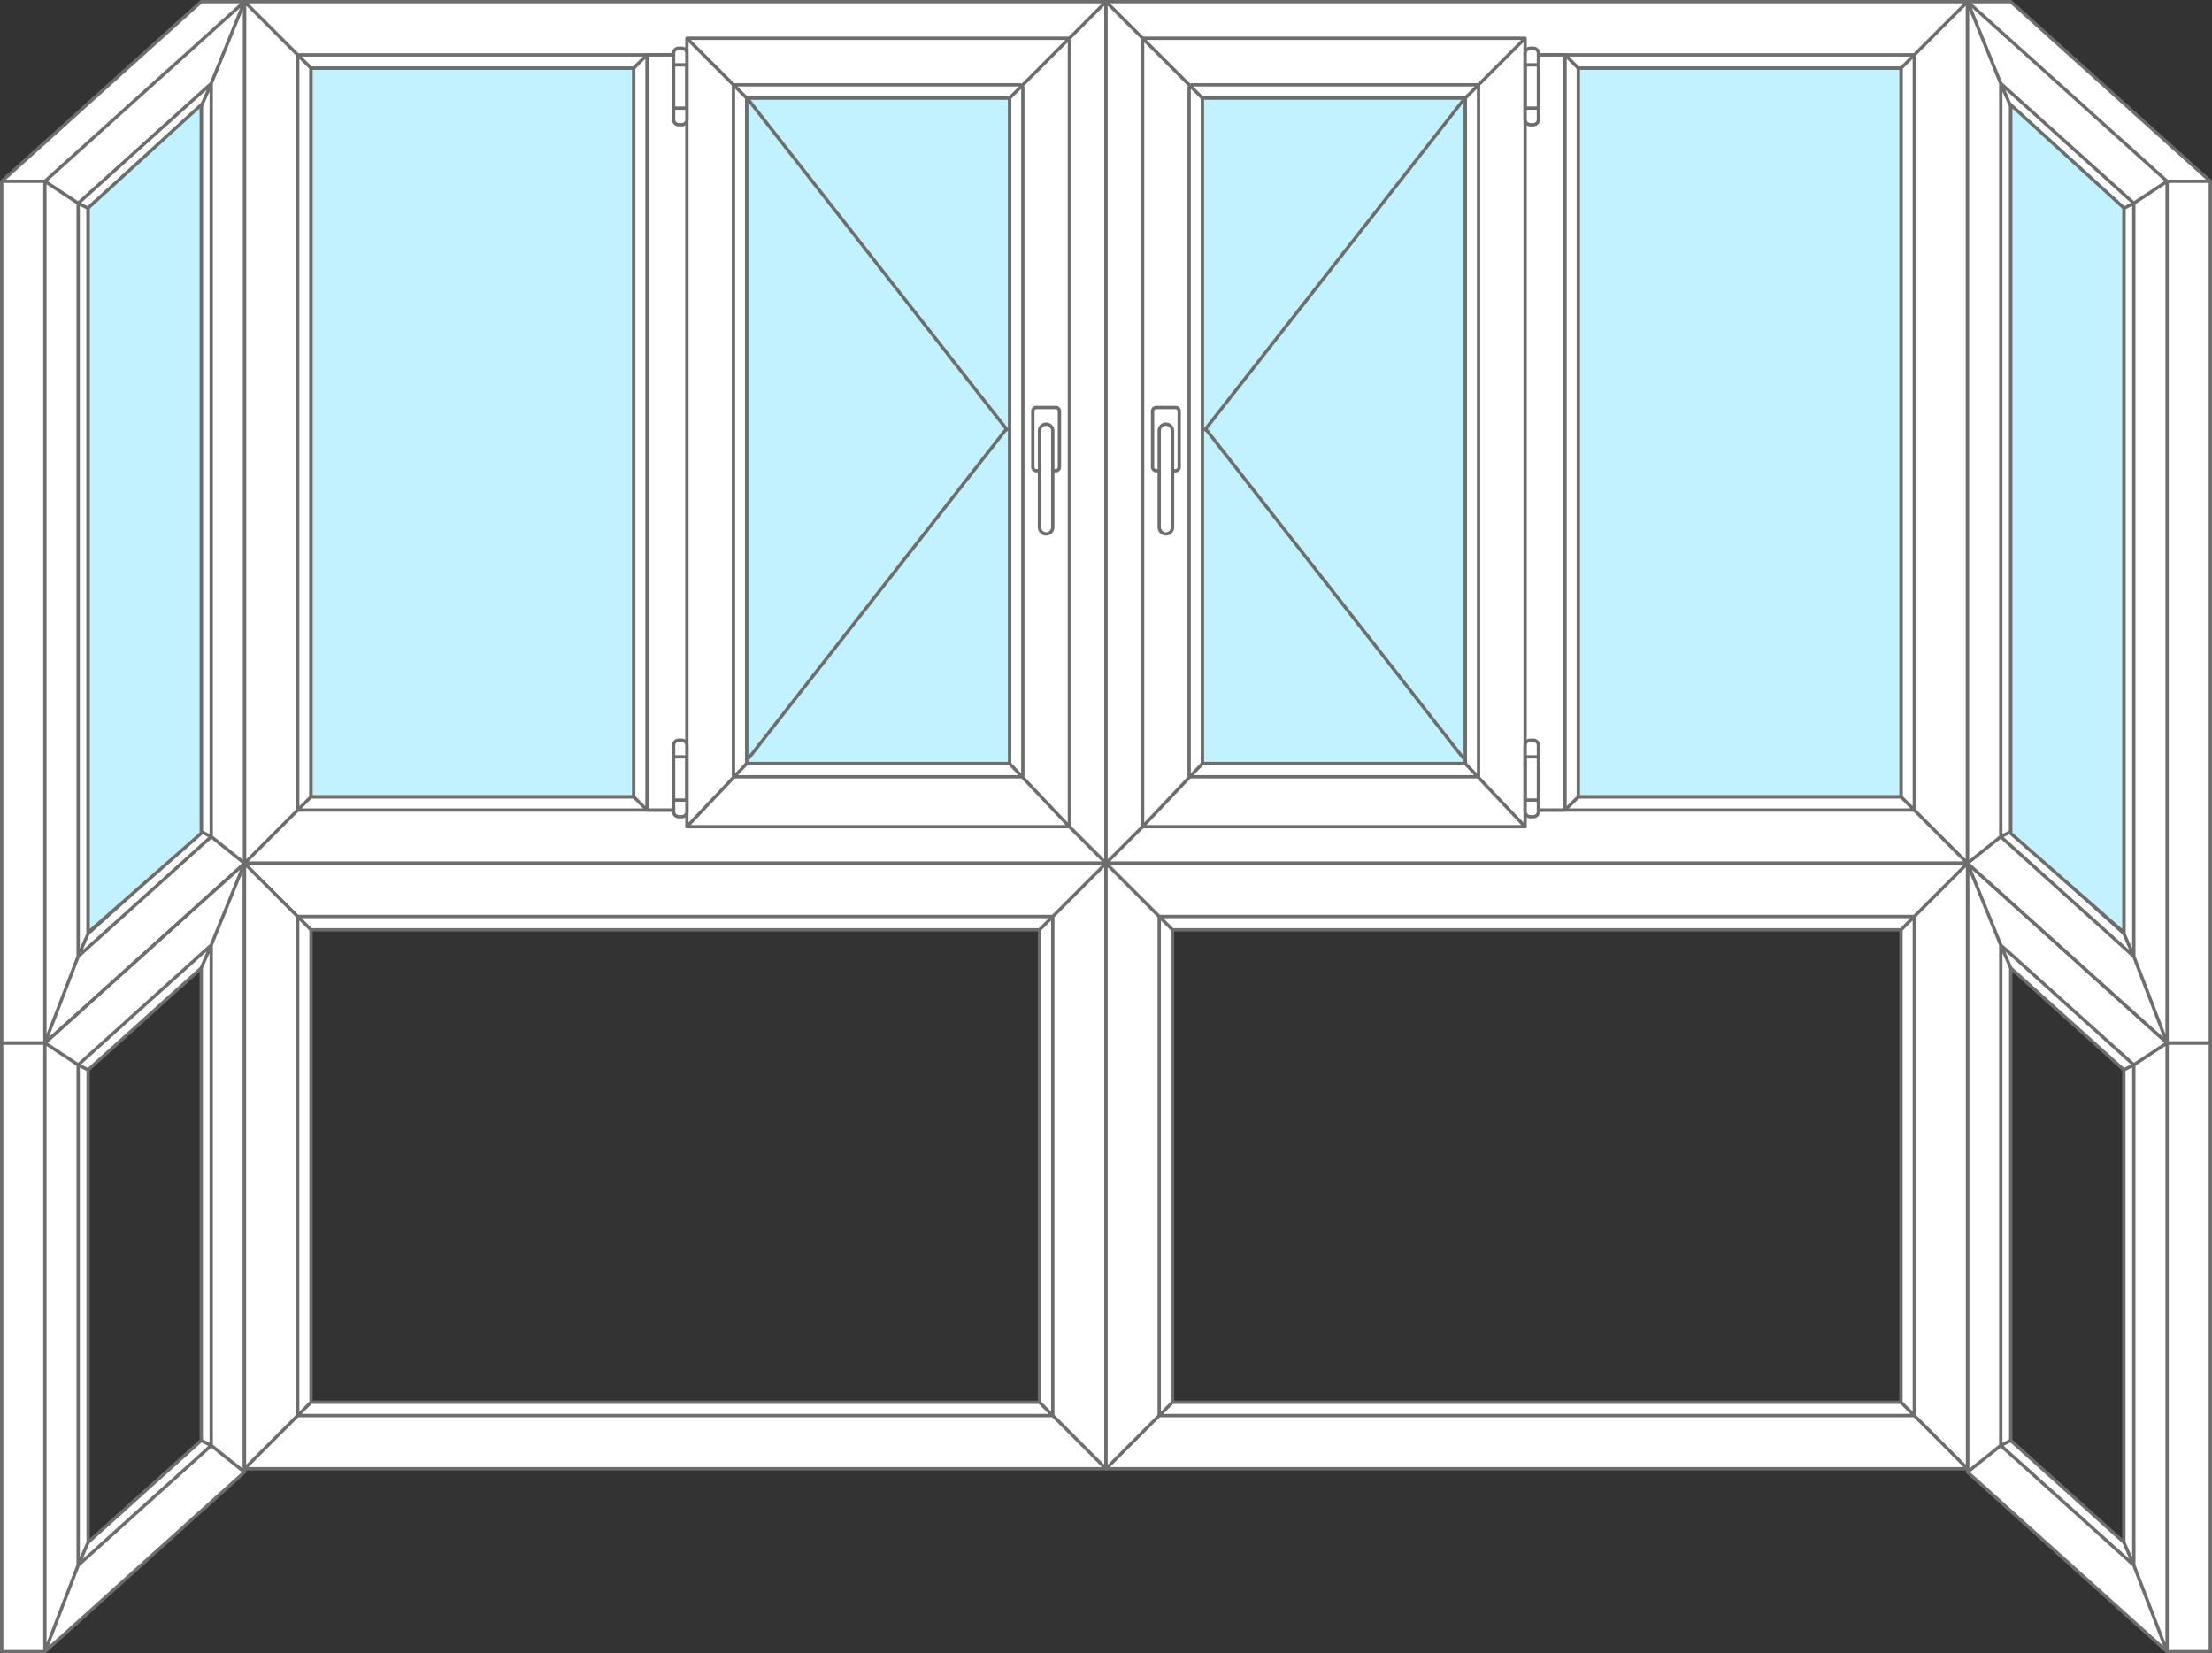 <?xml version="1.0" encoding="utf-8"?>
<!-- Generator: Adobe Illustrator 23.0.2, SVG Export Plug-In . SVG Version: 6.00 Build 0)  -->
<svg version="1.1" id="Слой_1" xmlns="http://www.w3.org/2000/svg" xmlns:xlink="http://www.w3.org/1999/xlink" x="0px" y="0px"
	 width="665px" height="497px" viewBox="0 0 665 497" style="enable-background:new 0 0 665 497;" xml:space="preserve">
<rect x="0" y="0" width="665" height="497" fill="#333333" stroke="none"/>
<style type="text/css">
	.st0{fill:#FFFFFF;stroke:#6D6D6D;stroke-linejoin:round;stroke-miterlimit:10;}
	.st1{fill:#FFFFFF;stroke:#6D6D6D;stroke-miterlimit:10;}
	.st2{fill:#FFFFFF;stroke:#6D6D6D;stroke-linecap:round;stroke-linejoin:round;stroke-miterlimit:10;}
	.st3{fill:#C2F2FF;stroke:#6D6D6D;stroke-miterlimit:10;}
	.st4{fill:none;stroke:#6D6D6D;stroke-miterlimit:10;}
</style>
<path class="st0" d="M651.5,496.5h13v-183h-13V496.5z M591.5,259.5h13l60,54h-13L591.5,259.5z M641.5,320.1l10-6.6v183l-10-26V320.1
	z M591.5,259.5l10,24.6v150.4l-10,8V259.5z M601.5,434.5l40,36l10,26l-60-54L601.5,434.5z M591.5,259.5l60,54l-10,6.6l-40-36
	L591.5,259.5z M601.5,284.1l40,36l-3,1.5l-34-30.6L601.5,284.1z M604.5,433l34,30.6l3,6.9l-40-36L604.5,433z M638.5,321.6l3-1.5
	v150.4l-3-6.9V321.6z M601.5,284.1l3,6.9v142l-3,1.5V284.1z"/>
<path class="st1" d="M332.5,259.5h-259V0.5h259V259.5z M316.5,16.5h-227v227h227V16.5z M74,1l15.5,15.5 M89.5,243.5L74,259 M316,243
	l16,16 M316,17l16-16 M316.5,16.5v227 M89.5,243.5h227v-227h-227V243.5z M93.5,20.5h219v219h-219V20.5z M94,21l-4-4 M316.5,16.5
	L312,21 M94,239l-4,4 M312,239l4.5,4.5"/>
<path class="st1" d="M591.5,259.5h-259V0.5h259V259.5z M575.5,16.5h-227v227h227V16.5z M333,1l15.5,15.5 M348.5,243.5L333,259
	 M575,243l16,16 M575,17l16-16 M575.5,16.5v227 M348.5,243.5h227v-227h-227V243.5z M352.5,20.5h219v219h-219V20.5z M353,21l-4-4
	 M575.5,16.5L571,21 M353,239l-4,4 M571,239l4.5,4.5"/>
<path class="st0" d="M651.5,313.5h13v-259h-13V313.5z M591.5,0.5h13l60,54h-13L591.5,0.5z M641.5,61.1l10-6.6v259l-10-26V61.1z
	 M591.5,0.5l10,24.6v226.4l-10,8V0.5z M601.5,251.5l40,36l10,26l-60-54L601.5,251.5z M591.5,0.5l60,54l-10,6.6l-40-36L591.5,0.5z
	 M601.5,25.1l40,36l-3,1.5l-34-30.6L601.5,25.1z M604.5,250l34,30.6l3,6.9l-40-36L604.5,250z M638.5,62.6l3-1.5v226.4l-3-6.9V62.6z
	 M601.5,25.1l3,6.9v218l-3,1.5V25.1z"/>
<path class="st2" d="M190.5,20.5l4-4h17l4,4v219l-4,4h-17l-4-4V20.5z M194.5,243.5v-227 M211.5,243.5v-227"/>
<path class="st2" d="M449.5,20.5l4-4h17l4,4v219l-4,4h-17l-4-4V20.5z M453.5,243.5v-227 M470.5,243.5v-227"/>
<g id="stvorka_2_">
	<path class="st0" d="M321.5,11.5l-18,18v200l18,19V11.5z M206.5,11.5l18,18v200l-18,19V11.5z M224.5,29.5l-18-18h115l-18,18H224.5z
		 M303.5,229.5l18,19h-115l18-19H303.5z M307.5,233.5h-87 M307,25.5h-87 M220.5,25.5v208 M307.5,26v208"/>
	<path class="st1" d="M316.5,141.5h1c0.5,0,1-0.5,1-1v-17c0-0.5-0.5-1-1-1h-6c-0.5,0-1,0.5-1,1v17c0,0.5,0.5,1,1,1h1v-12
		c0-1.1,0.9-2,2-2s2,0.9,2,2V141.5z M314.5,160.5L314.5,160.5c-1.1,0-2-0.9-2-2v-29c0-1.1,0.9-2,2-2l0,0c1.1,0,2,0.9,2,2v29
		C316.5,159.6,315.6,160.5,314.5,160.5z"/>
	<path class="st1" d="M204,37.5h1c0.8,0,1.5-0.7,1.5-1.5V16c0-0.8-0.7-1.5-1.5-1.5h-1c-0.8,0-1.5,0.7-1.5,1.5v20
		C202.5,36.8,203.2,37.5,204,37.5z M202.5,19.5h4v13h-4V19.5z"/>
	<path class="st1" d="M204,245.5h1c0.8,0,1.5-0.7,1.5-1.5v-20c0-0.8-0.7-1.5-1.5-1.5h-1c-0.8,0-1.5,0.7-1.5,1.5v20
		C202.5,244.8,203.2,245.5,204,245.5z M202.5,227.5h4v13h-4V227.5z"/>
	<path class="st3" d="M224.5,229.5h79v-200h-79V229.5z"/>
</g>
<g id="stvorka_3_">
	<path class="st0" d="M343.5,11.5l18,18v200l-18,19V11.5z M458.5,11.5l-18,18v200l18,19V11.5z M440.5,29.5l18-18h-115l18,18H440.5z
		 M361.5,229.5l-18,19h115l-18-19H361.5z M357.5,233.5h87 M358,25.5h87 M444.5,25.5v208 M357.5,26v208"/>
	<path class="st1" d="M348.5,141.5h-1c-0.5,0-1-0.5-1-1v-17c0-0.5,0.5-1,1-1h6c0.5,0,1,0.5,1,1v17c0,0.5-0.5,1-1,1h-1v-12
		c0-1.1-0.9-2-2-2s-2,0.9-2,2V141.5z M350.5,160.5L350.5,160.5c1.1,0,2-0.9,2-2v-29c0-1.1-0.9-2-2-2l0,0c-1.1,0-2,0.9-2,2v29
		C348.5,159.6,349.4,160.5,350.5,160.5z"/>
	<path class="st1" d="M461,37.5h-1c-0.8,0-1.5-0.7-1.5-1.5V16c0-0.8,0.7-1.5,1.5-1.5h1c0.8,0,1.5,0.7,1.5,1.5v20
		C462.5,36.8,461.8,37.5,461,37.5z M462.5,19.5h-4v13h4V19.5z"/>
	<path class="st1" d="M461,245.5h-1c-0.8,0-1.5-0.7-1.5-1.5v-20c0-0.8,0.7-1.5,1.5-1.5h1c0.8,0,1.5,0.7,1.5,1.5v20
		C462.5,244.8,461.8,245.5,461,245.5z M462.5,227.5h-4v13h4V227.5z"/>
	<path class="st3" d="M440.5,229.5h-79v-200h79V229.5z"/>
</g>
<path class="st3" d="M93.5,239.5h97v-219h-97V239.5z"/>
<path class="st3" d="M474.5,239.5h97v-219h-97V239.5z"/>
<polygon class="st3" points="638.5,280.3 638.5,62.5 604.5,31.5 604.5,250.5 "/>
<path class="st0" d="M13.5,496.5h-13v-183h13V496.5z M73.5,259.5h-13l-60,54h13L73.5,259.5z M23.5,320.1l-10-6.6v183l10-26V320.1z
	 M73.5,259.5l-10,24.6v150.4l10,8V259.5z M63.5,434.5l-40,36l-10,26l60-54L63.5,434.5z M73.5,259.5l-60,54l10,6.6l40-36L73.5,259.5z
	 M63.5,284.1l-40,36l3,1.5l34-30.6L63.5,284.1z M60.5,433l-34,30.6l-3,6.9l40-36L60.5,433z M26.5,321.6l-3-1.5v150.4l3-6.9V321.6z
	 M63.5,284.1l-3,6.9v142l3,1.5V284.1z"/>
<path class="st0" d="M13.5,313.5h-13v-259h13V313.5z M73.5,0.5h-13l-60,54h13L73.5,0.5z M23.5,61.1l-10-6.6v259l10-26V61.1z
	 M73.5,0.5l-10,24.6v226.4l10,8V0.5z M63.5,251.5l-40,36l-10,26l60-54L63.5,251.5z M73.5,0.5l-60,54l10,6.6l40-36L73.5,0.5z
	 M63.5,25.1l-40,36l3,1.5l34-30.6L63.5,25.1z M60.5,250l-34,30.6l-3,6.9l40-36L60.5,250z M26.5,62.6l-3-1.5v226.4l3-6.9V62.6z
	 M63.5,25.1l-3,6.9v218l3,1.5V25.1z"/>
<polygon class="st3" points="26.5,280.3 26.5,62.5 60.5,31.5 60.5,250.5 "/>
<path class="st2" d="M89.5,425.5l-16,16v-182l16,16V425.5z M332.5,259.5l-16,16v150l16,16V259.5z M332.5,259.5h-259l16,16h227
	L332.5,259.5z M316.5,425.5h-227l-16,16h259L316.5,425.5z M312.5,421.5h-219l-4,4h227L312.5,421.5z M316.5,275.5h-227l4,4h219
	L316.5,275.5z M93.5,279.5l-4-4v150l4-4V279.5z M316.5,275.5l-4,4v142l4,4V275.5z"/>
<path class="st2" d="M348.5,425.5l-16,16v-182l16,16V425.5z M591.5,259.5l-16,16v150l16,16V259.5z M591.5,259.5h-259l16,16h227
	L591.5,259.5z M575.5,425.5h-227l-16,16h259L575.5,425.5z M571.5,421.5h-219l-4,4h227L571.5,421.5z M575.5,275.5h-227l4,4h219
	L575.5,275.5z M352.5,279.5l-4-4v150l4-4V279.5z M575.5,275.5l-4,4v142l4,4V275.5z"/>
<path id="полнор._откр._справа_1_" class="st4" d="M225,30l78,99.5 M225,228l77.5-99"/>
<path id="полнор._откр._справа_2_" class="st4" d="M440,30l-78,99.5 M440,228l-77.5-99"/>
</svg>
